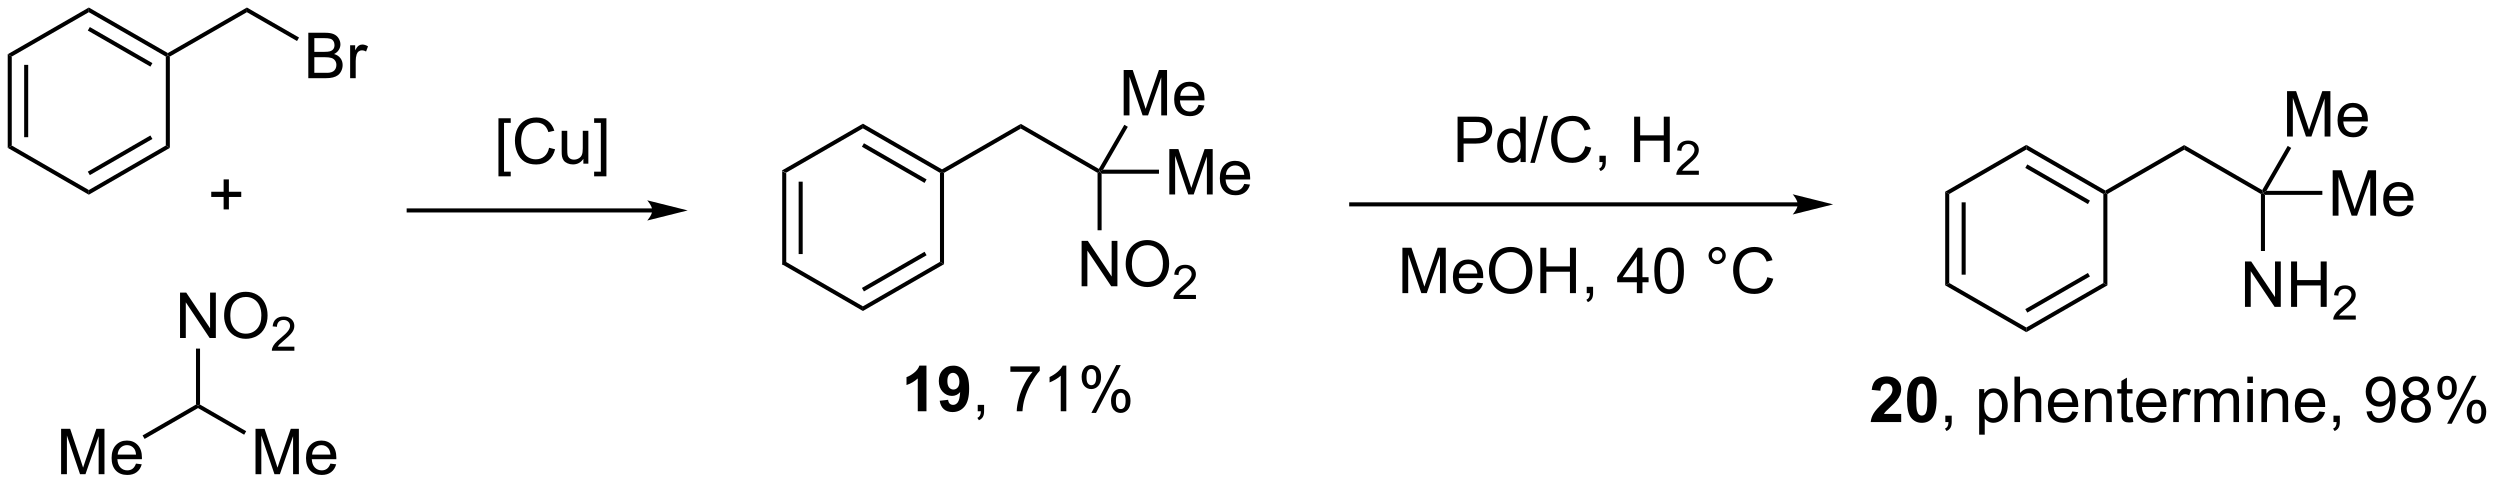 <?xml version="1.0" encoding="UTF-8"?>
<!DOCTYPE svg PUBLIC '-//W3C//DTD SVG 1.0//EN'
          'http://www.w3.org/TR/2001/REC-SVG-20010904/DTD/svg10.dtd'>
<svg stroke-dasharray="none" shape-rendering="auto" xmlns="http://www.w3.org/2000/svg" font-family="'Dialog'" text-rendering="auto" width="432" fill-opacity="1" color-interpolation="auto" color-rendering="auto" preserveAspectRatio="xMidYMid meet" font-size="12px" viewBox="0 0 432 84" fill="black" xmlns:xlink="http://www.w3.org/1999/xlink" stroke="black" image-rendering="auto" stroke-miterlimit="10" stroke-linecap="square" stroke-linejoin="miter" font-style="normal" stroke-width="1" height="84" stroke-dashoffset="0" font-weight="normal" stroke-opacity="1"
><!--Generated by the Batik Graphics2D SVG Generator--><defs id="genericDefs"
  /><g
  ><defs id="defs1"
    ><clipPath clipPathUnits="userSpaceOnUse" id="clipPath1"
      ><path d="M0.633 0.633 L323.957 0.633 L323.957 63.233 L0.633 63.233 L0.633 0.633 Z"
      /></clipPath
      ><clipPath clipPathUnits="userSpaceOnUse" id="clipPath2"
      ><path d="M-0.972 70.515 L-0.972 131.375 L313.362 131.375 L313.362 70.515 Z"
      /></clipPath
    ></defs
    ><g transform="scale(1.333,1.333) translate(-0.633,-0.633) matrix(1.029,0,0,1.029,1.633,-71.899)"
    ><path d="M97.569 92.032 L98.079 92.326 L98.079 103.541 L97.569 103.835 ZM99.641 93.375 L99.641 102.492 L100.151 102.492 L100.151 93.375 Z" stroke="none" clip-path="url(#clipPath2)"
    /></g
    ><g transform="matrix(1.371,0,0,1.371,1.333,-96.71)"
    ><path d="M97.569 103.835 L98.079 103.541 L107.791 109.148 L107.791 109.737 Z" stroke="none" clip-path="url(#clipPath2)"
    /></g
    ><g transform="matrix(1.371,0,0,1.371,1.333,-96.71)"
    ><path d="M107.791 109.737 L107.791 109.148 L117.502 103.541 L118.013 103.835 ZM107.918 107.272 L115.813 102.713 L115.558 102.271 L107.663 106.83 Z" stroke="none" clip-path="url(#clipPath2)"
    /></g
    ><g transform="matrix(1.371,0,0,1.371,1.333,-96.71)"
    ><path d="M118.013 103.835 L117.502 103.541 L117.502 92.326 L117.757 92.179 L118.013 92.326 Z" stroke="none" clip-path="url(#clipPath2)"
    /></g
    ><g transform="matrix(1.371,0,0,1.371,1.333,-96.71)"
    ><path d="M117.757 91.884 L117.757 92.179 L117.502 92.326 L107.791 86.719 L107.791 86.13 ZM115.813 93.154 L107.918 88.595 L107.663 89.037 L115.558 93.596 Z" stroke="none" clip-path="url(#clipPath2)"
    /></g
    ><g transform="matrix(1.371,0,0,1.371,1.333,-96.71)"
    ><path d="M107.791 86.13 L107.791 86.719 L98.079 92.326 L97.569 92.032 Z" stroke="none" clip-path="url(#clipPath2)"
    /></g
    ><g transform="matrix(1.371,0,0,1.371,1.333,-96.71)"
    ><path d="M118.013 92.326 L117.757 92.179 L117.757 91.884 L127.692 86.154 L127.692 86.743 Z" stroke="none" clip-path="url(#clipPath2)"
    /></g
    ><g transform="matrix(1.371,0,0,1.371,1.333,-96.71)"
    ><path d="M127.692 86.743 L127.692 86.154 L137.525 91.83 L137.619 92.179 L137.364 92.326 Z" stroke="none" clip-path="url(#clipPath2)"
    /></g
    ><g transform="matrix(1.371,0,0,1.371,1.333,-96.71)"
    ><path d="M146.409 95.054 L146.409 89.327 L147.55 89.327 L148.906 93.382 Q149.094 93.947 149.18 94.228 Q149.276 93.916 149.485 93.312 L150.855 89.327 L151.875 89.327 L151.875 95.054 L151.143 95.054 L151.143 90.26 L149.48 95.054 L148.797 95.054 L147.141 90.179 L147.141 95.054 L146.409 95.054 ZM155.847 93.718 L156.573 93.806 Q156.401 94.445 155.935 94.796 Q155.472 95.148 154.75 95.148 Q153.839 95.148 153.305 94.588 Q152.774 94.025 152.774 93.015 Q152.774 91.968 153.313 91.39 Q153.852 90.812 154.711 90.812 Q155.542 90.812 156.068 91.379 Q156.597 91.945 156.597 92.971 Q156.597 93.033 156.594 93.158 L153.5 93.158 Q153.539 93.843 153.886 94.208 Q154.235 94.57 154.753 94.57 Q155.141 94.57 155.414 94.366 Q155.688 94.163 155.847 93.718 ZM153.539 92.58 L155.855 92.58 Q155.808 92.056 155.589 91.796 Q155.253 91.39 154.719 91.39 Q154.235 91.39 153.904 91.715 Q153.573 92.038 153.539 92.58 Z" stroke="none" clip-path="url(#clipPath2)"
    /></g
    ><g transform="matrix(1.371,0,0,1.371,1.333,-96.71)"
    ><path d="M137.874 92.434 L137.619 92.179 L138.06 91.924 L145.105 91.924 L145.105 92.434 Z" stroke="none" clip-path="url(#clipPath2)"
    /></g
    ><g transform="matrix(1.371,0,0,1.371,1.333,-96.71)"
    ><path d="M135.353 106.623 L135.353 100.897 L136.132 100.897 L139.139 105.391 L139.139 100.897 L139.866 100.897 L139.866 106.623 L139.087 106.623 L136.08 102.123 L136.08 106.623 L135.353 106.623 ZM140.909 103.834 Q140.909 102.407 141.675 101.602 Q142.44 100.795 143.651 100.795 Q144.443 100.795 145.078 101.175 Q145.716 101.553 146.05 102.23 Q146.386 102.907 146.386 103.766 Q146.386 104.639 146.034 105.326 Q145.683 106.014 145.037 106.368 Q144.393 106.722 143.646 106.722 Q142.839 106.722 142.201 106.331 Q141.565 105.938 141.237 105.264 Q140.909 104.587 140.909 103.834 ZM141.69 103.844 Q141.69 104.881 142.245 105.477 Q142.802 106.071 143.643 106.071 Q144.498 106.071 145.05 105.469 Q145.604 104.868 145.604 103.764 Q145.604 103.063 145.367 102.542 Q145.13 102.022 144.675 101.735 Q144.222 101.446 143.654 101.446 Q142.849 101.446 142.268 102.001 Q141.69 102.553 141.69 103.844 Z" stroke="none" clip-path="url(#clipPath2)"
    /></g
    ><g transform="matrix(1.371,0,0,1.371,1.333,-96.71)"
    ><path d="M149.765 107.715 L149.765 108.223 L146.925 108.223 Q146.919 108.032 146.988 107.856 Q147.095 107.567 147.333 107.286 Q147.574 107.004 148.025 106.635 Q148.724 106.061 148.97 105.725 Q149.216 105.389 149.216 105.09 Q149.216 104.778 148.992 104.563 Q148.769 104.346 148.408 104.346 Q148.027 104.346 147.798 104.575 Q147.57 104.803 147.568 105.207 L147.025 105.153 Q147.082 104.545 147.445 104.229 Q147.808 103.911 148.419 103.911 Q149.039 103.911 149.398 104.254 Q149.759 104.596 149.759 105.102 Q149.759 105.36 149.654 105.61 Q149.548 105.858 149.302 106.133 Q149.058 106.409 148.49 106.889 Q148.015 107.288 147.88 107.43 Q147.746 107.573 147.658 107.715 L149.765 107.715 Z" stroke="none" clip-path="url(#clipPath2)"
    /></g
    ><g transform="matrix(1.371,0,0,1.371,1.333,-96.71)"
    ><path d="M137.364 92.326 L137.619 92.179 L137.874 92.434 L137.874 99.559 L137.364 99.559 Z" stroke="none" clip-path="url(#clipPath2)"
    /></g
    ><g transform="matrix(1.371,0,0,1.371,1.333,-96.71)"
    ><path d="M140.655 85.087 L140.655 79.361 L141.795 79.361 L143.152 83.415 Q143.339 83.98 143.425 84.262 Q143.522 83.949 143.73 83.345 L145.1 79.361 L146.121 79.361 L146.121 85.087 L145.389 85.087 L145.389 80.293 L143.725 85.087 L143.043 85.087 L141.386 80.212 L141.386 85.087 L140.655 85.087 ZM150.092 83.751 L150.819 83.84 Q150.647 84.478 150.181 84.829 Q149.717 85.181 148.996 85.181 Q148.084 85.181 147.55 84.621 Q147.019 84.058 147.019 83.048 Q147.019 82.001 147.558 81.423 Q148.097 80.845 148.957 80.845 Q149.787 80.845 150.313 81.413 Q150.842 81.978 150.842 83.004 Q150.842 83.066 150.839 83.191 L147.746 83.191 Q147.785 83.876 148.131 84.241 Q148.48 84.603 148.998 84.603 Q149.386 84.603 149.66 84.4 Q149.933 84.197 150.092 83.751 ZM147.785 82.613 L150.1 82.613 Q150.053 82.09 149.834 81.829 Q149.498 81.423 148.964 81.423 Q148.48 81.423 148.149 81.749 Q147.819 82.072 147.785 82.613 Z" stroke="none" clip-path="url(#clipPath2)"
    /></g
    ><g transform="matrix(1.371,0,0,1.371,1.333,-96.71)"
    ><path d="M138.06 91.924 L137.619 92.179 L137.525 91.83 L140.738 86.267 L141.179 86.522 Z" stroke="none" clip-path="url(#clipPath2)"
    /></g
    ><g transform="matrix(1.371,0,0,1.371,1.333,-96.71)"
    ><path d="M225.613 96.045 L169.334 96.045 L169.079 96.045 L169.079 96.555 L169.334 96.555 L225.613 96.555 L225.868 96.555 L225.868 96.045 L225.613 96.045 ZM230.077 96.3 L224.975 95.024 C224.975 95.024 225.613 95.742 225.613 96.3 C225.613 96.858 224.975 97.575 224.975 97.575 Z" stroke="none" clip-path="url(#clipPath2)"
    /></g
    ><g transform="matrix(1.371,0,0,1.371,1.333,-96.71)"
    ><path d="M182.739 90.969 L182.739 85.242 L184.901 85.242 Q185.471 85.242 185.77 85.297 Q186.192 85.367 186.476 85.565 Q186.763 85.76 186.937 86.117 Q187.112 86.471 187.112 86.898 Q187.112 87.628 186.645 88.135 Q186.182 88.641 184.966 88.641 L183.497 88.641 L183.497 90.969 L182.739 90.969 ZM183.497 87.964 L184.979 87.964 Q185.713 87.964 186.02 87.69 Q186.33 87.417 186.33 86.922 Q186.33 86.563 186.148 86.307 Q185.966 86.049 185.669 85.969 Q185.479 85.917 184.963 85.917 L183.497 85.917 L183.497 87.964 ZM190.677 90.969 L190.677 90.445 Q190.283 91.063 189.518 91.063 Q189.02 91.063 188.604 90.789 Q188.19 90.516 187.96 90.026 Q187.731 89.534 187.731 88.898 Q187.731 88.276 187.937 87.771 Q188.145 87.266 188.56 86.998 Q188.974 86.727 189.487 86.727 Q189.862 86.727 190.153 86.885 Q190.447 87.042 190.63 87.297 L190.63 85.242 L191.33 85.242 L191.33 90.969 L190.677 90.969 ZM188.455 88.898 Q188.455 89.695 188.791 90.091 Q189.127 90.484 189.583 90.484 Q190.044 90.484 190.367 90.107 Q190.69 89.729 190.69 88.956 Q190.69 88.104 190.362 87.706 Q190.033 87.307 189.552 87.307 Q189.083 87.307 188.768 87.69 Q188.455 88.073 188.455 88.898 ZM191.907 91.068 L193.569 85.143 L194.131 85.143 L192.475 91.068 L191.907 91.068 ZM198.833 88.961 L199.591 89.151 Q199.354 90.086 198.734 90.578 Q198.114 91.068 197.221 91.068 Q196.294 91.068 195.713 90.69 Q195.135 90.313 194.83 89.599 Q194.528 88.883 194.528 88.063 Q194.528 87.167 194.869 86.503 Q195.213 85.836 195.843 85.49 Q196.474 85.143 197.231 85.143 Q198.091 85.143 198.677 85.581 Q199.263 86.018 199.494 86.813 L198.747 86.987 Q198.549 86.362 198.169 86.078 Q197.791 85.792 197.216 85.792 Q196.557 85.792 196.112 86.109 Q195.669 86.424 195.489 86.958 Q195.31 87.492 195.31 88.057 Q195.31 88.789 195.523 89.333 Q195.737 89.878 196.185 90.148 Q196.635 90.417 197.158 90.417 Q197.794 90.417 198.234 90.049 Q198.677 89.682 198.833 88.961 ZM200.618 90.969 L200.618 90.167 L201.42 90.167 L201.42 90.969 Q201.42 91.412 201.264 91.682 Q201.108 91.953 200.767 92.102 L200.571 91.802 Q200.795 91.703 200.899 91.513 Q201.006 91.326 201.017 90.969 L200.618 90.969 ZM204.993 90.969 L204.993 85.242 L205.751 85.242 L205.751 87.594 L208.727 87.594 L208.727 85.242 L209.485 85.242 L209.485 90.969 L208.727 90.969 L208.727 88.268 L205.751 88.268 L205.751 90.969 L204.993 90.969 Z" stroke="none" clip-path="url(#clipPath2)"
    /></g
    ><g transform="matrix(1.371,0,0,1.371,1.333,-96.71)"
    ><path d="M213.151 92.061 L213.151 92.569 L210.311 92.569 Q210.306 92.377 210.374 92.202 Q210.481 91.913 210.72 91.631 Q210.96 91.35 211.411 90.981 Q212.11 90.407 212.356 90.071 Q212.602 89.735 212.602 89.436 Q212.602 89.124 212.378 88.909 Q212.155 88.692 211.794 88.692 Q211.413 88.692 211.185 88.92 Q210.956 89.149 210.954 89.553 L210.411 89.499 Q210.468 88.891 210.831 88.575 Q211.194 88.256 211.806 88.256 Q212.425 88.256 212.784 88.6 Q213.145 88.942 213.145 89.448 Q213.145 89.706 213.04 89.956 Q212.935 90.204 212.688 90.479 Q212.444 90.754 211.876 91.235 Q211.401 91.633 211.267 91.776 Q211.132 91.918 211.044 92.061 L213.151 92.061 Z" stroke="none" clip-path="url(#clipPath2)"
    /></g
    ><g transform="matrix(1.371,0,0,1.371,1.333,-96.71)"
    ><path d="M175.786 107.489 L175.786 101.763 L176.927 101.763 L178.284 105.817 Q178.471 106.382 178.557 106.664 Q178.653 106.351 178.862 105.747 L180.232 101.763 L181.252 101.763 L181.252 107.489 L180.521 107.489 L180.521 102.695 L178.857 107.489 L178.174 107.489 L176.518 102.614 L176.518 107.489 L175.786 107.489 ZM185.224 106.153 L185.95 106.242 Q185.778 106.88 185.312 107.231 Q184.849 107.583 184.127 107.583 Q183.216 107.583 182.682 107.023 Q182.151 106.461 182.151 105.45 Q182.151 104.403 182.69 103.825 Q183.229 103.247 184.088 103.247 Q184.919 103.247 185.445 103.815 Q185.974 104.38 185.974 105.406 Q185.974 105.469 185.971 105.594 L182.877 105.594 Q182.917 106.278 183.263 106.643 Q183.612 107.005 184.13 107.005 Q184.518 107.005 184.792 106.802 Q185.065 106.599 185.224 106.153 ZM182.917 105.015 L185.232 105.015 Q185.185 104.492 184.966 104.231 Q184.63 103.825 184.096 103.825 Q183.612 103.825 183.281 104.151 Q182.95 104.474 182.917 105.015 ZM186.694 104.7 Q186.694 103.273 187.459 102.469 Q188.225 101.661 189.436 101.661 Q190.228 101.661 190.863 102.041 Q191.501 102.419 191.834 103.096 Q192.17 103.773 192.17 104.632 Q192.17 105.505 191.819 106.192 Q191.467 106.88 190.821 107.234 Q190.178 107.588 189.431 107.588 Q188.624 107.588 187.986 107.198 Q187.35 106.804 187.022 106.13 Q186.694 105.453 186.694 104.7 ZM187.475 104.711 Q187.475 105.747 188.03 106.344 Q188.587 106.937 189.428 106.937 Q190.282 106.937 190.834 106.336 Q191.389 105.734 191.389 104.63 Q191.389 103.929 191.152 103.409 Q190.915 102.888 190.459 102.601 Q190.006 102.312 189.439 102.312 Q188.634 102.312 188.053 102.867 Q187.475 103.419 187.475 104.711 ZM193.169 107.489 L193.169 101.763 L193.927 101.763 L193.927 104.114 L196.903 104.114 L196.903 101.763 L197.661 101.763 L197.661 107.489 L196.903 107.489 L196.903 104.789 L193.927 104.789 L193.927 107.489 L193.169 107.489 ZM199.017 107.489 L199.017 106.687 L199.819 106.687 L199.819 107.489 Q199.819 107.932 199.663 108.203 Q199.506 108.474 199.165 108.622 L198.97 108.323 Q199.194 108.224 199.298 108.034 Q199.405 107.846 199.415 107.489 L199.017 107.489 ZM205.337 107.489 L205.337 106.117 L202.853 106.117 L202.853 105.474 L205.467 101.763 L206.04 101.763 L206.04 105.474 L206.814 105.474 L206.814 106.117 L206.04 106.117 L206.04 107.489 L205.337 107.489 ZM205.337 105.474 L205.337 102.89 L203.545 105.474 L205.337 105.474 ZM207.534 104.664 Q207.534 103.648 207.742 103.031 Q207.95 102.411 208.362 102.075 Q208.776 101.739 209.401 101.739 Q209.862 101.739 210.208 101.924 Q210.557 102.109 210.784 102.461 Q211.01 102.81 211.138 103.312 Q211.268 103.812 211.268 104.664 Q211.268 105.672 211.06 106.291 Q210.854 106.911 210.44 107.25 Q210.028 107.588 209.401 107.588 Q208.573 107.588 208.099 106.992 Q207.534 106.278 207.534 104.664 ZM208.255 104.664 Q208.255 106.075 208.586 106.541 Q208.917 107.007 209.401 107.007 Q209.885 107.007 210.213 106.539 Q210.544 106.07 210.544 104.664 Q210.544 103.25 210.213 102.786 Q209.885 102.32 209.393 102.32 Q208.909 102.32 208.62 102.731 Q208.255 103.255 208.255 104.664 ZM214.372 102.747 Q214.372 102.297 214.69 101.981 Q215.01 101.664 215.456 101.664 Q215.909 101.664 216.224 101.981 Q216.542 102.297 216.542 102.747 Q216.542 103.195 216.221 103.515 Q215.903 103.833 215.456 103.833 Q215.01 103.833 214.69 103.518 Q214.372 103.2 214.372 102.747 ZM214.799 102.747 Q214.799 103.021 214.992 103.213 Q215.185 103.406 215.458 103.406 Q215.729 103.406 215.922 103.213 Q216.114 103.021 216.114 102.747 Q216.114 102.474 215.922 102.281 Q215.729 102.086 215.458 102.086 Q215.185 102.086 214.992 102.281 Q214.799 102.474 214.799 102.747 ZM221.774 105.481 L222.532 105.672 Q222.295 106.606 221.676 107.099 Q221.056 107.588 220.163 107.588 Q219.236 107.588 218.655 107.211 Q218.077 106.833 217.772 106.12 Q217.47 105.403 217.47 104.583 Q217.47 103.687 217.811 103.023 Q218.155 102.356 218.785 102.01 Q219.415 101.664 220.173 101.664 Q221.032 101.664 221.618 102.101 Q222.204 102.539 222.436 103.333 L221.689 103.507 Q221.491 102.882 221.111 102.599 Q220.733 102.312 220.157 102.312 Q219.499 102.312 219.053 102.63 Q218.611 102.945 218.431 103.479 Q218.251 104.013 218.251 104.578 Q218.251 105.31 218.465 105.854 Q218.678 106.398 219.126 106.669 Q219.577 106.937 220.1 106.937 Q220.736 106.937 221.176 106.57 Q221.618 106.203 221.774 105.481 Z" stroke="none" clip-path="url(#clipPath2)"
    /></g
    ><g transform="matrix(1.371,0,0,1.371,1.333,-96.71)"
    ><path d="M244.199 94.701 L244.709 94.996 L244.709 106.21 L244.199 106.505 ZM246.27 96.044 L246.27 105.162 L246.781 105.162 L246.781 96.044 Z" stroke="none" clip-path="url(#clipPath2)"
    /></g
    ><g transform="matrix(1.371,0,0,1.371,1.333,-96.71)"
    ><path d="M244.199 106.505 L244.709 106.21 L254.421 111.818 L254.421 112.407 Z" stroke="none" clip-path="url(#clipPath2)"
    /></g
    ><g transform="matrix(1.371,0,0,1.371,1.333,-96.71)"
    ><path d="M254.421 112.407 L254.421 111.818 L264.132 106.21 L264.642 106.505 ZM254.548 109.941 L262.443 105.382 L262.188 104.941 L254.293 109.499 Z" stroke="none" clip-path="url(#clipPath2)"
    /></g
    ><g transform="matrix(1.371,0,0,1.371,1.333,-96.71)"
    ><path d="M264.642 106.505 L264.132 106.21 L264.132 94.996 L264.387 94.848 L264.642 94.996 Z" stroke="none" clip-path="url(#clipPath2)"
    /></g
    ><g transform="matrix(1.371,0,0,1.371,1.333,-96.71)"
    ><path d="M264.387 94.554 L264.387 94.848 L264.132 94.996 L254.421 89.388 L254.421 88.799 ZM262.443 95.823 L254.548 91.265 L254.293 91.707 L262.188 96.265 Z" stroke="none" clip-path="url(#clipPath2)"
    /></g
    ><g transform="matrix(1.371,0,0,1.371,1.333,-96.71)"
    ><path d="M254.421 88.799 L254.421 89.388 L244.709 94.996 L244.199 94.701 Z" stroke="none" clip-path="url(#clipPath2)"
    /></g
    ><g transform="matrix(1.371,0,0,1.371,1.333,-96.71)"
    ><path d="M264.642 94.996 L264.387 94.848 L264.387 94.554 L274.322 88.823 L274.322 89.412 Z" stroke="none" clip-path="url(#clipPath2)"
    /></g
    ><g transform="matrix(1.371,0,0,1.371,1.333,-96.71)"
    ><path d="M274.322 89.412 L274.322 88.823 L284.155 94.5 L284.249 94.848 L283.993 94.996 Z" stroke="none" clip-path="url(#clipPath2)"
    /></g
    ><g transform="matrix(1.371,0,0,1.371,1.333,-96.71)"
    ><path d="M293.039 97.723 L293.039 91.997 L294.18 91.997 L295.536 96.052 Q295.724 96.617 295.81 96.898 Q295.906 96.585 296.115 95.981 L297.484 91.997 L298.505 91.997 L298.505 97.723 L297.773 97.723 L297.773 92.929 L296.109 97.723 L295.427 97.723 L293.771 92.848 L293.771 97.723 L293.039 97.723 ZM302.477 96.388 L303.203 96.476 Q303.031 97.114 302.565 97.466 Q302.102 97.817 301.38 97.817 Q300.469 97.817 299.935 97.257 Q299.404 96.695 299.404 95.684 Q299.404 94.638 299.943 94.059 Q300.482 93.481 301.341 93.481 Q302.172 93.481 302.698 94.049 Q303.227 94.614 303.227 95.64 Q303.227 95.703 303.224 95.828 L300.13 95.828 Q300.169 96.513 300.516 96.877 Q300.865 97.239 301.383 97.239 Q301.771 97.239 302.044 97.036 Q302.318 96.833 302.477 96.388 ZM300.169 95.249 L302.484 95.249 Q302.438 94.726 302.219 94.466 Q301.883 94.059 301.349 94.059 Q300.865 94.059 300.534 94.385 Q300.203 94.708 300.169 95.249 Z" stroke="none" clip-path="url(#clipPath2)"
    /></g
    ><g transform="matrix(1.371,0,0,1.371,1.333,-96.71)"
    ><path d="M284.504 95.103 L284.249 94.848 L284.69 94.593 L291.735 94.593 L291.735 95.103 Z" stroke="none" clip-path="url(#clipPath2)"
    /></g
    ><g transform="matrix(1.371,0,0,1.371,1.333,-96.71)"
    ><path d="M281.983 109.218 L281.983 103.491 L282.762 103.491 L285.769 107.986 L285.769 103.491 L286.496 103.491 L286.496 109.218 L285.717 109.218 L282.709 104.718 L282.709 109.218 L281.983 109.218 ZM287.792 109.218 L287.792 103.491 L288.549 103.491 L288.549 105.843 L291.526 105.843 L291.526 103.491 L292.284 103.491 L292.284 109.218 L291.526 109.218 L291.526 106.517 L288.549 106.517 L288.549 109.218 L287.792 109.218 Z" stroke="none" clip-path="url(#clipPath2)"
    /></g
    ><g transform="matrix(1.371,0,0,1.371,1.333,-96.71)"
    ><path d="M295.95 110.31 L295.95 110.818 L293.11 110.818 Q293.104 110.626 293.173 110.45 Q293.28 110.161 293.518 109.88 Q293.758 109.599 294.21 109.23 Q294.909 108.656 295.155 108.32 Q295.401 107.984 295.401 107.685 Q295.401 107.372 295.176 107.157 Q294.954 106.941 294.592 106.941 Q294.212 106.941 293.983 107.169 Q293.755 107.398 293.752 107.802 L293.21 107.747 Q293.266 107.14 293.63 106.823 Q293.993 106.505 294.604 106.505 Q295.223 106.505 295.583 106.849 Q295.944 107.191 295.944 107.697 Q295.944 107.954 295.839 108.204 Q295.733 108.452 295.487 108.728 Q295.243 109.003 294.674 109.484 Q294.2 109.882 294.065 110.025 Q293.93 110.167 293.842 110.31 L295.95 110.31 Z" stroke="none" clip-path="url(#clipPath2)"
    /></g
    ><g transform="matrix(1.371,0,0,1.371,1.333,-96.71)"
    ><path d="M283.993 94.996 L284.249 94.848 L284.504 95.103 L284.504 102.179 L283.993 102.179 Z" stroke="none" clip-path="url(#clipPath2)"
    /></g
    ><g transform="matrix(1.371,0,0,1.371,1.333,-96.71)"
    ><path d="M287.284 87.749 L287.284 82.022 L288.425 82.022 L289.782 86.077 Q289.969 86.642 290.055 86.923 Q290.152 86.611 290.36 86.007 L291.73 82.022 L292.751 82.022 L292.751 87.749 L292.019 87.749 L292.019 82.954 L290.355 87.749 L289.673 87.749 L288.016 82.874 L288.016 87.749 L287.284 87.749 ZM296.722 86.413 L297.449 86.501 Q297.277 87.139 296.81 87.491 Q296.347 87.843 295.626 87.843 Q294.714 87.843 294.18 87.283 Q293.649 86.72 293.649 85.71 Q293.649 84.663 294.188 84.085 Q294.727 83.507 295.587 83.507 Q296.417 83.507 296.943 84.074 Q297.472 84.639 297.472 85.665 Q297.472 85.728 297.469 85.853 L294.376 85.853 Q294.415 86.538 294.761 86.902 Q295.11 87.264 295.628 87.264 Q296.016 87.264 296.29 87.061 Q296.563 86.858 296.722 86.413 ZM294.415 85.275 L296.73 85.275 Q296.683 84.751 296.464 84.491 Q296.128 84.085 295.594 84.085 Q295.11 84.085 294.779 84.41 Q294.449 84.733 294.415 85.275 Z" stroke="none" clip-path="url(#clipPath2)"
    /></g
    ><g transform="matrix(1.371,0,0,1.371,1.333,-96.71)"
    ><path d="M284.69 94.593 L284.249 94.848 L284.155 94.5 L287.369 88.929 L287.811 89.184 Z" stroke="none" clip-path="url(#clipPath2)"
    /></g
    ><g transform="matrix(1.371,0,0,1.371,1.333,-96.71)"
    ><path d="M238.654 122.712 L238.654 123.733 L234.808 123.733 Q234.87 123.155 235.183 122.637 Q235.495 122.119 236.417 121.264 Q237.159 120.572 237.326 120.327 Q237.553 119.986 237.553 119.655 Q237.553 119.288 237.355 119.09 Q237.159 118.892 236.81 118.892 Q236.467 118.892 236.263 119.1 Q236.06 119.306 236.029 119.788 L234.935 119.678 Q235.034 118.772 235.55 118.379 Q236.065 117.983 236.839 117.983 Q237.685 117.983 238.17 118.442 Q238.654 118.897 238.654 119.577 Q238.654 119.962 238.516 120.314 Q238.378 120.663 238.076 121.046 Q237.878 121.298 237.357 121.775 Q236.839 122.251 236.698 122.408 Q236.56 122.564 236.474 122.712 L238.654 122.712 ZM241.252 117.983 Q242.085 117.983 242.554 118.577 Q243.111 119.28 243.111 120.908 Q243.111 122.533 242.549 123.244 Q242.085 123.832 241.252 123.832 Q240.416 123.832 239.903 123.189 Q239.392 122.546 239.392 120.897 Q239.392 119.28 239.955 118.569 Q240.421 117.983 241.252 117.983 ZM241.252 118.892 Q241.054 118.892 240.898 119.02 Q240.741 119.147 240.655 119.475 Q240.541 119.9 240.541 120.908 Q240.541 121.915 240.642 122.293 Q240.744 122.671 240.898 122.796 Q241.054 122.921 241.252 122.921 Q241.452 122.921 241.608 122.793 Q241.765 122.665 241.851 122.337 Q241.963 121.915 241.963 120.908 Q241.963 119.9 241.861 119.525 Q241.76 119.147 241.606 119.02 Q241.452 118.892 241.252 118.892 Z" stroke="none" clip-path="url(#clipPath2)"
    /></g
    ><g transform="matrix(1.371,0,0,1.371,1.333,-96.71)"
    ><path d="M244.216 123.733 L244.216 122.931 L245.019 122.931 L245.019 123.733 Q245.019 124.176 244.862 124.447 Q244.706 124.718 244.365 124.866 L244.17 124.567 Q244.394 124.468 244.498 124.278 Q244.605 124.09 244.615 123.733 L244.216 123.733 ZM248.48 125.324 L248.48 119.585 L249.12 119.585 L249.12 120.124 Q249.347 119.806 249.631 119.65 Q249.917 119.491 250.323 119.491 Q250.855 119.491 251.261 119.764 Q251.667 120.038 251.873 120.535 Q252.081 121.033 252.081 121.626 Q252.081 122.264 251.852 122.775 Q251.623 123.283 251.188 123.556 Q250.753 123.827 250.271 123.827 Q249.92 123.827 249.641 123.678 Q249.362 123.53 249.183 123.303 L249.183 125.324 L248.48 125.324 ZM249.115 121.681 Q249.115 122.483 249.438 122.866 Q249.763 123.249 250.224 123.249 Q250.693 123.249 251.026 122.853 Q251.362 122.455 251.362 121.624 Q251.362 120.83 251.034 120.436 Q250.709 120.04 250.256 120.04 Q249.808 120.04 249.461 120.462 Q249.115 120.882 249.115 121.681 ZM252.929 123.733 L252.929 118.007 L253.632 118.007 L253.632 120.061 Q254.124 119.491 254.874 119.491 Q255.335 119.491 255.674 119.673 Q256.015 119.853 256.161 120.173 Q256.306 120.494 256.306 121.103 L256.306 123.733 L255.603 123.733 L255.603 121.103 Q255.603 120.577 255.374 120.337 Q255.148 120.095 254.728 120.095 Q254.416 120.095 254.14 120.259 Q253.866 120.421 253.749 120.699 Q253.632 120.975 253.632 121.462 L253.632 123.733 L252.929 123.733 ZM260.217 122.397 L260.943 122.486 Q260.771 123.124 260.305 123.475 Q259.842 123.827 259.12 123.827 Q258.209 123.827 257.675 123.267 Q257.144 122.705 257.144 121.694 Q257.144 120.647 257.683 120.069 Q258.222 119.491 259.081 119.491 Q259.912 119.491 260.438 120.059 Q260.967 120.624 260.967 121.65 Q260.967 121.712 260.964 121.837 L257.87 121.837 Q257.909 122.522 258.256 122.887 Q258.605 123.249 259.123 123.249 Q259.511 123.249 259.784 123.046 Q260.058 122.843 260.217 122.397 ZM257.909 121.259 L260.224 121.259 Q260.178 120.736 259.959 120.475 Q259.623 120.069 259.089 120.069 Q258.605 120.069 258.274 120.395 Q257.943 120.718 257.909 121.259 ZM261.827 123.733 L261.827 119.585 L262.46 119.585 L262.46 120.173 Q262.916 119.491 263.78 119.491 Q264.155 119.491 264.468 119.626 Q264.783 119.759 264.939 119.978 Q265.096 120.197 265.158 120.499 Q265.197 120.694 265.197 121.181 L265.197 123.733 L264.494 123.733 L264.494 121.21 Q264.494 120.78 264.411 120.567 Q264.33 120.353 264.122 120.228 Q263.913 120.1 263.632 120.1 Q263.181 120.1 262.856 120.387 Q262.53 120.671 262.53 121.468 L262.53 123.733 L261.827 123.733 ZM267.81 123.103 L267.912 123.725 Q267.615 123.788 267.381 123.788 Q266.998 123.788 266.787 123.668 Q266.576 123.546 266.49 123.348 Q266.404 123.15 266.404 122.517 L266.404 120.132 L265.888 120.132 L265.888 119.585 L266.404 119.585 L266.404 118.556 L267.105 118.134 L267.105 119.585 L267.81 119.585 L267.81 120.132 L267.105 120.132 L267.105 122.556 Q267.105 122.858 267.141 122.944 Q267.178 123.03 267.261 123.082 Q267.347 123.132 267.503 123.132 Q267.62 123.132 267.81 123.103 ZM271.338 122.397 L272.064 122.486 Q271.892 123.124 271.426 123.475 Q270.963 123.827 270.241 123.827 Q269.33 123.827 268.796 123.267 Q268.265 122.705 268.265 121.694 Q268.265 120.647 268.804 120.069 Q269.343 119.491 270.202 119.491 Q271.033 119.491 271.559 120.059 Q272.088 120.624 272.088 121.65 Q272.088 121.712 272.085 121.837 L268.991 121.837 Q269.03 122.522 269.377 122.887 Q269.726 123.249 270.244 123.249 Q270.632 123.249 270.905 123.046 Q271.179 122.843 271.338 122.397 ZM269.03 121.259 L271.346 121.259 Q271.299 120.736 271.08 120.475 Q270.744 120.069 270.21 120.069 Q269.726 120.069 269.395 120.395 Q269.064 120.718 269.03 121.259 ZM272.94 123.733 L272.94 119.585 L273.573 119.585 L273.573 120.212 Q273.815 119.772 274.019 119.632 Q274.224 119.491 274.472 119.491 Q274.826 119.491 275.193 119.718 L274.951 120.369 Q274.693 120.218 274.435 120.218 Q274.206 120.218 274.021 120.356 Q273.839 120.494 273.761 120.741 Q273.644 121.116 273.644 121.561 L273.644 123.733 L272.94 123.733 ZM275.612 123.733 L275.612 119.585 L276.24 119.585 L276.24 120.165 Q276.435 119.861 276.758 119.676 Q277.084 119.491 277.498 119.491 Q277.959 119.491 278.253 119.684 Q278.55 119.874 278.67 120.218 Q279.162 119.491 279.951 119.491 Q280.568 119.491 280.899 119.832 Q281.232 120.173 281.232 120.884 L281.232 123.733 L280.534 123.733 L280.534 121.119 Q280.534 120.697 280.464 120.512 Q280.396 120.327 280.217 120.215 Q280.037 120.1 279.795 120.1 Q279.357 120.1 279.068 120.392 Q278.779 120.681 278.779 121.322 L278.779 123.733 L278.076 123.733 L278.076 121.038 Q278.076 120.569 277.904 120.335 Q277.732 120.1 277.342 120.1 Q277.045 120.1 276.792 120.257 Q276.542 120.413 276.428 120.715 Q276.315 121.014 276.315 121.58 L276.315 123.733 L275.612 123.733 ZM282.279 118.814 L282.279 118.007 L282.982 118.007 L282.982 118.814 L282.279 118.814 ZM282.279 123.733 L282.279 119.585 L282.982 119.585 L282.982 123.733 L282.279 123.733 ZM284.054 123.733 L284.054 119.585 L284.687 119.585 L284.687 120.173 Q285.142 119.491 286.007 119.491 Q286.382 119.491 286.694 119.626 Q287.01 119.759 287.166 119.978 Q287.322 120.197 287.385 120.499 Q287.424 120.694 287.424 121.181 L287.424 123.733 L286.721 123.733 L286.721 121.21 Q286.721 120.78 286.637 120.567 Q286.556 120.353 286.348 120.228 Q286.14 120.1 285.858 120.1 Q285.408 120.1 285.082 120.387 Q284.757 120.671 284.757 121.468 L284.757 123.733 L284.054 123.733 ZM291.342 122.397 L292.068 122.486 Q291.896 123.124 291.43 123.475 Q290.967 123.827 290.245 123.827 Q289.334 123.827 288.8 123.267 Q288.269 122.705 288.269 121.694 Q288.269 120.647 288.808 120.069 Q289.347 119.491 290.206 119.491 Q291.037 119.491 291.563 120.059 Q292.092 120.624 292.092 121.65 Q292.092 121.712 292.089 121.837 L288.995 121.837 Q289.034 122.522 289.381 122.887 Q289.73 123.249 290.248 123.249 Q290.636 123.249 290.909 123.046 Q291.183 122.843 291.342 122.397 ZM289.034 121.259 L291.349 121.259 Q291.303 120.736 291.084 120.475 Q290.748 120.069 290.214 120.069 Q289.73 120.069 289.399 120.395 Q289.068 120.718 289.034 121.259 ZM293.135 123.733 L293.135 122.931 L293.937 122.931 L293.937 123.733 Q293.937 124.176 293.78 124.447 Q293.624 124.718 293.283 124.866 L293.088 124.567 Q293.312 124.468 293.416 124.278 Q293.523 124.09 293.533 123.733 L293.135 123.733 ZM297.306 122.408 L297.983 122.345 Q298.069 122.822 298.312 123.038 Q298.554 123.251 298.931 123.251 Q299.257 123.251 299.499 123.103 Q299.744 122.955 299.9 122.707 Q300.056 122.46 300.161 122.038 Q300.267 121.616 300.267 121.178 Q300.267 121.132 300.265 121.038 Q300.054 121.374 299.687 121.582 Q299.322 121.79 298.898 121.79 Q298.187 121.79 297.694 121.275 Q297.202 120.759 297.202 119.915 Q297.202 119.046 297.715 118.514 Q298.228 117.983 299.002 117.983 Q299.562 117.983 300.023 118.285 Q300.486 118.585 300.726 119.142 Q300.968 119.697 300.968 120.751 Q300.968 121.85 300.728 122.501 Q300.491 123.15 300.02 123.491 Q299.549 123.832 298.916 123.832 Q298.244 123.832 297.817 123.46 Q297.392 123.085 297.306 122.408 ZM300.187 119.882 Q300.187 119.275 299.864 118.921 Q299.541 118.564 299.088 118.564 Q298.619 118.564 298.27 118.947 Q297.924 119.33 297.924 119.939 Q297.924 120.486 298.254 120.83 Q298.585 121.171 299.069 121.171 Q299.556 121.171 299.872 120.83 Q300.187 120.486 300.187 119.882 ZM302.732 120.626 Q302.295 120.468 302.084 120.171 Q301.873 119.874 301.873 119.46 Q301.873 118.835 302.321 118.41 Q302.771 117.983 303.519 117.983 Q304.269 117.983 304.724 118.418 Q305.183 118.853 305.183 119.478 Q305.183 119.876 304.972 120.173 Q304.763 120.468 304.339 120.626 Q304.865 120.798 305.141 121.181 Q305.417 121.564 305.417 122.095 Q305.417 122.83 304.896 123.332 Q304.378 123.832 303.529 123.832 Q302.683 123.832 302.162 123.33 Q301.644 122.827 301.644 122.077 Q301.644 121.517 301.925 121.142 Q302.209 120.764 302.732 120.626 ZM302.592 119.436 Q302.592 119.843 302.852 120.1 Q303.115 120.358 303.534 120.358 Q303.94 120.358 304.198 120.103 Q304.459 119.845 304.459 119.475 Q304.459 119.087 304.19 118.824 Q303.925 118.561 303.526 118.561 Q303.123 118.561 302.857 118.819 Q302.592 119.077 302.592 119.436 ZM302.365 122.08 Q302.365 122.382 302.508 122.663 Q302.651 122.944 302.933 123.098 Q303.214 123.251 303.537 123.251 Q304.042 123.251 304.37 122.928 Q304.698 122.603 304.698 122.103 Q304.698 121.595 304.36 121.264 Q304.021 120.931 303.513 120.931 Q303.019 120.931 302.69 121.259 Q302.365 121.587 302.365 122.08 ZM306.233 119.382 Q306.233 118.767 306.541 118.337 Q306.851 117.908 307.437 117.908 Q307.976 117.908 308.327 118.293 Q308.681 118.678 308.681 119.423 Q308.681 120.15 308.325 120.543 Q307.968 120.936 307.444 120.936 Q306.924 120.936 306.577 120.551 Q306.233 120.163 306.233 119.382 ZM307.455 118.392 Q307.194 118.392 307.02 118.619 Q306.846 118.845 306.846 119.452 Q306.846 120.001 307.02 120.228 Q307.197 120.452 307.455 120.452 Q307.721 120.452 307.895 120.225 Q308.069 119.999 308.069 119.397 Q308.069 118.843 307.892 118.619 Q307.718 118.392 307.455 118.392 ZM307.46 123.944 L310.593 117.908 L311.163 117.908 L308.041 123.944 L307.46 123.944 ZM309.937 122.389 Q309.937 121.772 310.244 121.345 Q310.554 120.915 311.142 120.915 Q311.681 120.915 312.036 121.301 Q312.39 121.686 312.39 122.431 Q312.39 123.158 312.03 123.551 Q311.674 123.944 311.148 123.944 Q310.627 123.944 310.28 123.556 Q309.937 123.165 309.937 122.389 ZM311.163 121.4 Q310.898 121.4 310.723 121.626 Q310.549 121.853 310.549 122.46 Q310.549 123.007 310.723 123.233 Q310.9 123.46 311.158 123.46 Q311.429 123.46 311.601 123.233 Q311.775 123.007 311.775 122.405 Q311.775 121.85 311.598 121.626 Q311.424 121.4 311.163 121.4 Z" stroke="none" clip-path="url(#clipPath2)"
    /></g
    ><g transform="matrix(1.371,0,0,1.371,1.333,-96.71)"
    ><path d="M115.799 122.374 L114.702 122.374 L114.702 118.237 Q114.101 118.799 113.283 119.07 L113.283 118.072 Q113.713 117.932 114.215 117.541 Q114.72 117.148 114.908 116.624 L115.799 116.624 L115.799 122.374 ZM117.464 121.049 L118.526 120.932 Q118.566 121.257 118.73 121.414 Q118.894 121.57 119.162 121.57 Q119.503 121.57 119.74 121.257 Q119.98 120.945 120.045 119.96 Q119.631 120.44 119.011 120.44 Q118.334 120.44 117.844 119.919 Q117.355 119.398 117.355 118.562 Q117.355 117.69 117.87 117.158 Q118.388 116.624 119.191 116.624 Q120.06 116.624 120.618 117.299 Q121.177 117.971 121.177 119.515 Q121.177 121.085 120.594 121.781 Q120.013 122.476 119.081 122.476 Q118.409 122.476 117.995 122.119 Q117.581 121.76 117.464 121.049 ZM119.948 118.65 Q119.948 118.119 119.704 117.828 Q119.459 117.533 119.138 117.533 Q118.834 117.533 118.633 117.775 Q118.433 118.015 118.433 118.562 Q118.433 119.117 118.651 119.377 Q118.87 119.635 119.198 119.635 Q119.513 119.635 119.73 119.385 Q119.948 119.135 119.948 118.65 Z" stroke="none" clip-path="url(#clipPath2)"
    /></g
    ><g transform="matrix(1.371,0,0,1.371,1.333,-96.71)"
    ><path d="M122.26 122.374 L122.26 121.572 L123.062 121.572 L123.062 122.374 Q123.062 122.817 122.905 123.088 Q122.749 123.359 122.408 123.507 L122.213 123.208 Q122.437 123.109 122.541 122.919 Q122.648 122.731 122.658 122.374 L122.26 122.374 ZM126.374 117.398 L126.374 116.721 L130.08 116.721 L130.08 117.268 Q129.533 117.851 128.996 118.817 Q128.46 119.781 128.166 120.799 Q127.955 121.518 127.898 122.374 L127.174 122.374 Q127.187 121.697 127.439 120.742 Q127.694 119.783 128.168 118.895 Q128.642 118.007 129.179 117.398 L126.374 117.398 ZM133.425 122.374 L132.722 122.374 L132.722 117.893 Q132.467 118.135 132.055 118.377 Q131.644 118.619 131.315 118.742 L131.315 118.062 Q131.904 117.783 132.344 117.39 Q132.787 116.994 132.972 116.624 L133.425 116.624 L133.425 122.374 ZM135.358 118.023 Q135.358 117.408 135.666 116.979 Q135.976 116.549 136.562 116.549 Q137.101 116.549 137.452 116.934 Q137.806 117.32 137.806 118.065 Q137.806 118.791 137.45 119.184 Q137.093 119.578 136.569 119.578 Q136.049 119.578 135.702 119.192 Q135.358 118.804 135.358 118.023 ZM136.58 117.033 Q136.319 117.033 136.145 117.26 Q135.97 117.487 135.97 118.093 Q135.97 118.643 136.145 118.869 Q136.322 119.093 136.58 119.093 Q136.845 119.093 137.02 118.867 Q137.194 118.64 137.194 118.039 Q137.194 117.484 137.017 117.26 Q136.843 117.033 136.58 117.033 ZM136.585 122.585 L139.718 116.549 L140.288 116.549 L137.166 122.585 L136.585 122.585 ZM139.062 121.031 Q139.062 120.414 139.369 119.987 Q139.679 119.557 140.267 119.557 Q140.806 119.557 141.161 119.942 Q141.515 120.328 141.515 121.072 Q141.515 121.799 141.155 122.192 Q140.799 122.585 140.273 122.585 Q139.752 122.585 139.405 122.197 Q139.062 121.807 139.062 121.031 ZM140.288 120.041 Q140.023 120.041 139.848 120.268 Q139.674 120.494 139.674 121.101 Q139.674 121.648 139.848 121.874 Q140.025 122.101 140.283 122.101 Q140.554 122.101 140.726 121.874 Q140.9 121.648 140.9 121.046 Q140.9 120.492 140.723 120.268 Q140.549 120.041 140.288 120.041 Z" stroke="none" clip-path="url(#clipPath2)"
    /></g
    ><g transform="matrix(1.371,0,0,1.371,1.333,-96.71)"
    ><path d="M0 77.373 L0.51 77.668 L0.51 88.882 L0 89.177 ZM2.072 78.718 L2.072 87.834 L2.582 87.834 L2.582 78.718 Z" stroke="none" clip-path="url(#clipPath2)"
    /></g
    ><g transform="matrix(1.371,0,0,1.371,1.333,-96.71)"
    ><path d="M0 89.177 L0.51 88.882 L10.222 94.49 L10.222 95.079 Z" stroke="none" clip-path="url(#clipPath2)"
    /></g
    ><g transform="matrix(1.371,0,0,1.371,1.333,-96.71)"
    ><path d="M10.222 95.079 L10.222 94.49 L19.925 88.883 L20.436 89.177 ZM10.349 92.614 L18.238 88.056 L17.982 87.614 L10.094 92.173 Z" stroke="none" clip-path="url(#clipPath2)"
    /></g
    ><g transform="matrix(1.371,0,0,1.371,1.333,-96.71)"
    ><path d="M20.436 89.177 L19.925 88.883 L19.925 77.668 L20.18 77.521 L20.436 77.668 Z" stroke="none" clip-path="url(#clipPath2)"
    /></g
    ><g transform="matrix(1.371,0,0,1.371,1.333,-96.71)"
    ><path d="M20.18 77.226 L20.18 77.521 L19.925 77.668 L10.222 72.076 L10.222 71.488 ZM18.239 78.495 L10.349 73.948 L10.094 74.391 L17.984 78.937 Z" stroke="none" clip-path="url(#clipPath2)"
    /></g
    ><g transform="matrix(1.371,0,0,1.371,1.333,-96.71)"
    ><path d="M10.222 71.488 L10.222 72.076 L0.51 77.668 L0 77.373 Z" stroke="none" clip-path="url(#clipPath2)"
    /></g
    ><g transform="matrix(1.371,0,0,1.371,1.333,-96.71)"
    ><path d="M20.436 77.668 L20.18 77.521 L20.18 77.226 L30.147 71.488 L30.147 72.076 Z" stroke="none" clip-path="url(#clipPath2)"
    /></g
    ><g transform="matrix(1.371,0,0,1.371,1.333,-96.71)"
    ><path d="M37.887 80.396 L37.887 74.669 L40.036 74.669 Q40.692 74.669 41.088 74.844 Q41.486 75.015 41.71 75.377 Q41.934 75.739 41.934 76.133 Q41.934 76.5 41.733 76.825 Q41.536 77.148 41.135 77.349 Q41.653 77.5 41.931 77.867 Q42.213 78.234 42.213 78.734 Q42.213 79.138 42.041 79.484 Q41.871 79.828 41.621 80.015 Q41.371 80.203 40.994 80.299 Q40.619 80.396 40.072 80.396 L37.887 80.396 ZM38.645 77.075 L39.885 77.075 Q40.387 77.075 40.606 77.008 Q40.895 76.922 41.041 76.724 Q41.189 76.523 41.189 76.224 Q41.189 75.937 41.051 75.721 Q40.916 75.505 40.661 75.424 Q40.408 75.344 39.791 75.344 L38.645 75.344 L38.645 77.075 ZM38.645 79.719 L40.072 79.719 Q40.439 79.719 40.588 79.692 Q40.848 79.646 41.023 79.536 Q41.2 79.427 41.312 79.219 Q41.426 79.008 41.426 78.734 Q41.426 78.414 41.262 78.18 Q41.098 77.942 40.806 77.846 Q40.517 77.75 39.971 77.75 L38.645 77.75 L38.645 79.719 ZM43.158 80.396 L43.158 76.247 L43.791 76.247 L43.791 76.875 Q44.033 76.435 44.236 76.294 Q44.442 76.153 44.689 76.153 Q45.043 76.153 45.411 76.38 L45.168 77.031 Q44.911 76.88 44.653 76.88 Q44.424 76.88 44.239 77.018 Q44.056 77.156 43.978 77.403 Q43.861 77.778 43.861 78.224 L43.861 80.396 L43.158 80.396 Z" stroke="none" clip-path="url(#clipPath2)"
    /></g
    ><g transform="matrix(1.371,0,0,1.371,1.333,-96.71)"
    ><path d="M30.147 72.076 L30.147 71.488 L36.718 75.271 L36.464 75.713 Z" stroke="none" clip-path="url(#clipPath2)"
    /></g
    ><g transform="matrix(1.371,0,0,1.371,1.333,-96.71)"
    ><path d="M27.213 96.934 L27.213 95.364 L25.653 95.364 L25.653 94.708 L27.213 94.708 L27.213 93.151 L27.877 93.151 L27.877 94.708 L29.434 94.708 L29.434 95.364 L27.877 95.364 L27.877 96.934 L27.213 96.934 Z" stroke="none" clip-path="url(#clipPath2)"
    /></g
    ><g transform="matrix(1.371,0,0,1.371,1.333,-96.71)"
    ><path d="M6.729 130.309 L6.729 124.582 L7.87 124.582 L9.226 128.637 Q9.414 129.202 9.5 129.483 Q9.596 129.171 9.805 128.567 L11.175 124.582 L12.195 124.582 L12.195 130.309 L11.463 130.309 L11.463 125.514 L9.8 130.309 L9.117 130.309 L7.461 125.434 L7.461 130.309 L6.729 130.309 ZM16.167 128.973 L16.893 129.061 Q16.721 129.699 16.255 130.051 Q15.792 130.403 15.07 130.403 Q14.159 130.403 13.625 129.843 Q13.094 129.28 13.094 128.27 Q13.094 127.223 13.633 126.645 Q14.172 126.067 15.031 126.067 Q15.862 126.067 16.388 126.634 Q16.917 127.199 16.917 128.226 Q16.917 128.288 16.914 128.413 L13.82 128.413 Q13.859 129.098 14.206 129.462 Q14.555 129.824 15.073 129.824 Q15.461 129.824 15.734 129.621 Q16.008 129.418 16.167 128.973 ZM13.859 127.835 L16.174 127.835 Q16.128 127.311 15.909 127.051 Q15.573 126.645 15.039 126.645 Q14.555 126.645 14.224 126.97 Q13.893 127.293 13.859 127.835 Z" stroke="none" clip-path="url(#clipPath2)"
    /></g
    ><g transform="matrix(1.371,0,0,1.371,1.333,-96.71)"
    ><path d="M17.253 125.861 L16.998 125.419 L23.73 121.532 L23.985 121.679 L23.985 121.974 Z" stroke="none" clip-path="url(#clipPath2)"
    /></g
    ><g transform="matrix(1.371,0,0,1.371,1.333,-96.71)"
    ><path d="M21.719 113.145 L21.719 107.418 L22.498 107.418 L25.506 111.913 L25.506 107.418 L26.232 107.418 L26.232 113.145 L25.454 113.145 L22.446 108.645 L22.446 113.145 L21.719 113.145 ZM27.275 110.356 Q27.275 108.929 28.041 108.124 Q28.806 107.317 30.017 107.317 Q30.809 107.317 31.444 107.697 Q32.083 108.075 32.416 108.752 Q32.752 109.429 32.752 110.288 Q32.752 111.161 32.4 111.848 Q32.049 112.536 31.403 112.89 Q30.759 113.244 30.012 113.244 Q29.205 113.244 28.567 112.853 Q27.931 112.46 27.603 111.786 Q27.275 111.109 27.275 110.356 ZM28.056 110.366 Q28.056 111.403 28.611 111.999 Q29.168 112.593 30.009 112.593 Q30.864 112.593 31.416 111.991 Q31.971 111.39 31.971 110.286 Q31.971 109.585 31.733 109.064 Q31.497 108.543 31.041 108.257 Q30.588 107.968 30.02 107.968 Q29.215 107.968 28.634 108.523 Q28.056 109.075 28.056 110.366 Z" stroke="none" clip-path="url(#clipPath2)"
    /></g
    ><g transform="matrix(1.371,0,0,1.371,1.333,-96.71)"
    ><path d="M36.131 114.237 L36.131 114.745 L33.291 114.745 Q33.286 114.554 33.354 114.378 Q33.461 114.089 33.7 113.808 Q33.94 113.526 34.391 113.157 Q35.09 112.583 35.336 112.247 Q35.583 111.911 35.583 111.612 Q35.583 111.3 35.358 111.085 Q35.135 110.868 34.774 110.868 Q34.393 110.868 34.164 111.097 Q33.936 111.325 33.934 111.729 L33.391 111.675 Q33.448 111.067 33.811 110.751 Q34.174 110.433 34.786 110.433 Q35.405 110.433 35.764 110.776 Q36.125 111.118 36.125 111.624 Q36.125 111.882 36.02 112.132 Q35.914 112.38 35.668 112.655 Q35.424 112.93 34.856 113.411 Q34.381 113.809 34.246 113.952 Q34.112 114.095 34.024 114.237 L36.131 114.237 Z" stroke="none" clip-path="url(#clipPath2)"
    /></g
    ><g transform="matrix(1.371,0,0,1.371,1.333,-96.71)"
    ><path d="M24.24 121.532 L23.985 121.679 L23.73 121.532 L23.73 114.475 L24.24 114.475 Z" stroke="none" clip-path="url(#clipPath2)"
    /></g
    ><g transform="matrix(1.371,0,0,1.371,1.333,-96.71)"
    ><path d="M31.233 130.309 L31.233 124.582 L32.373 124.582 L33.73 128.637 Q33.918 129.202 34.004 129.483 Q34.1 129.171 34.308 128.567 L35.678 124.582 L36.699 124.582 L36.699 130.309 L35.967 130.309 L35.967 125.514 L34.303 130.309 L33.621 130.309 L31.965 125.434 L31.965 130.309 L31.233 130.309 ZM40.67 128.973 L41.397 129.061 Q41.225 129.699 40.759 130.051 Q40.295 130.403 39.574 130.403 Q38.662 130.403 38.129 129.843 Q37.597 129.28 37.597 128.27 Q37.597 127.223 38.136 126.645 Q38.675 126.067 39.535 126.067 Q40.366 126.067 40.892 126.634 Q41.42 127.199 41.42 128.226 Q41.42 128.288 41.418 128.413 L38.324 128.413 Q38.363 129.098 38.709 129.462 Q39.058 129.824 39.577 129.824 Q39.965 129.824 40.238 129.621 Q40.511 129.418 40.67 128.973 ZM38.363 127.835 L40.678 127.835 Q40.631 127.311 40.412 127.051 Q40.077 126.645 39.543 126.645 Q39.058 126.645 38.727 126.97 Q38.397 127.293 38.363 127.835 Z" stroke="none" clip-path="url(#clipPath2)"
    /></g
    ><g transform="matrix(1.371,0,0,1.371,1.333,-96.71)"
    ><path d="M23.985 121.974 L23.985 121.679 L24.24 121.532 L30.056 124.89 L29.801 125.332 Z" stroke="none" clip-path="url(#clipPath2)"
    /></g
    ><g transform="matrix(1.371,0,0,1.371,1.333,-96.71)"
    ><path d="M81.24 96.807 L50.537 96.807 L50.282 96.807 L50.282 97.317 L50.537 97.317 L81.24 97.317 L81.495 97.317 L81.495 96.807 L81.24 96.807 ZM85.704 97.062 L80.602 95.787 C80.602 95.787 81.24 96.504 81.24 97.062 C81.24 97.62 80.602 98.338 80.602 98.338 Z" stroke="none" clip-path="url(#clipPath2)"
    /></g
    ><g transform="matrix(1.371,0,0,1.371,1.333,-96.71)"
    ><path d="M61.852 92.763 L61.852 85.445 L63.401 85.445 L63.401 86.026 L62.555 86.026 L62.555 92.18 L63.401 92.18 L63.401 92.763 L61.852 92.763 ZM68.234 89.164 L68.991 89.354 Q68.754 90.289 68.135 90.781 Q67.515 91.271 66.621 91.271 Q65.694 91.271 65.114 90.893 Q64.536 90.515 64.231 89.802 Q63.929 89.086 63.929 88.265 Q63.929 87.37 64.27 86.706 Q64.614 86.039 65.244 85.692 Q65.874 85.346 66.632 85.346 Q67.491 85.346 68.077 85.784 Q68.663 86.221 68.895 87.015 L68.147 87.19 Q67.95 86.565 67.569 86.281 Q67.192 85.995 66.616 85.995 Q65.957 85.995 65.512 86.312 Q65.069 86.627 64.89 87.161 Q64.71 87.695 64.71 88.26 Q64.71 88.992 64.924 89.536 Q65.137 90.081 65.585 90.351 Q66.036 90.62 66.559 90.62 Q67.194 90.62 67.635 90.252 Q68.077 89.885 68.234 89.164 ZM72.555 91.172 L72.555 90.562 Q72.071 91.265 71.237 91.265 Q70.87 91.265 70.552 91.125 Q70.235 90.984 70.079 90.771 Q69.925 90.557 69.862 90.25 Q69.821 90.041 69.821 89.594 L69.821 87.023 L70.524 87.023 L70.524 89.323 Q70.524 89.875 70.566 90.065 Q70.633 90.344 70.847 90.502 Q71.063 90.659 71.378 90.659 Q71.696 90.659 71.972 90.497 Q72.25 90.336 72.365 90.057 Q72.48 89.776 72.48 89.245 L72.48 87.023 L73.183 87.023 L73.183 91.172 L72.555 91.172 ZM75.46 92.763 L73.911 92.763 L73.911 92.18 L74.757 92.18 L74.757 86.026 L73.911 86.026 L73.911 85.445 L75.46 85.445 L75.46 92.763 Z" stroke="none" clip-path="url(#clipPath2)"
    /></g
  ></g
></svg
>
